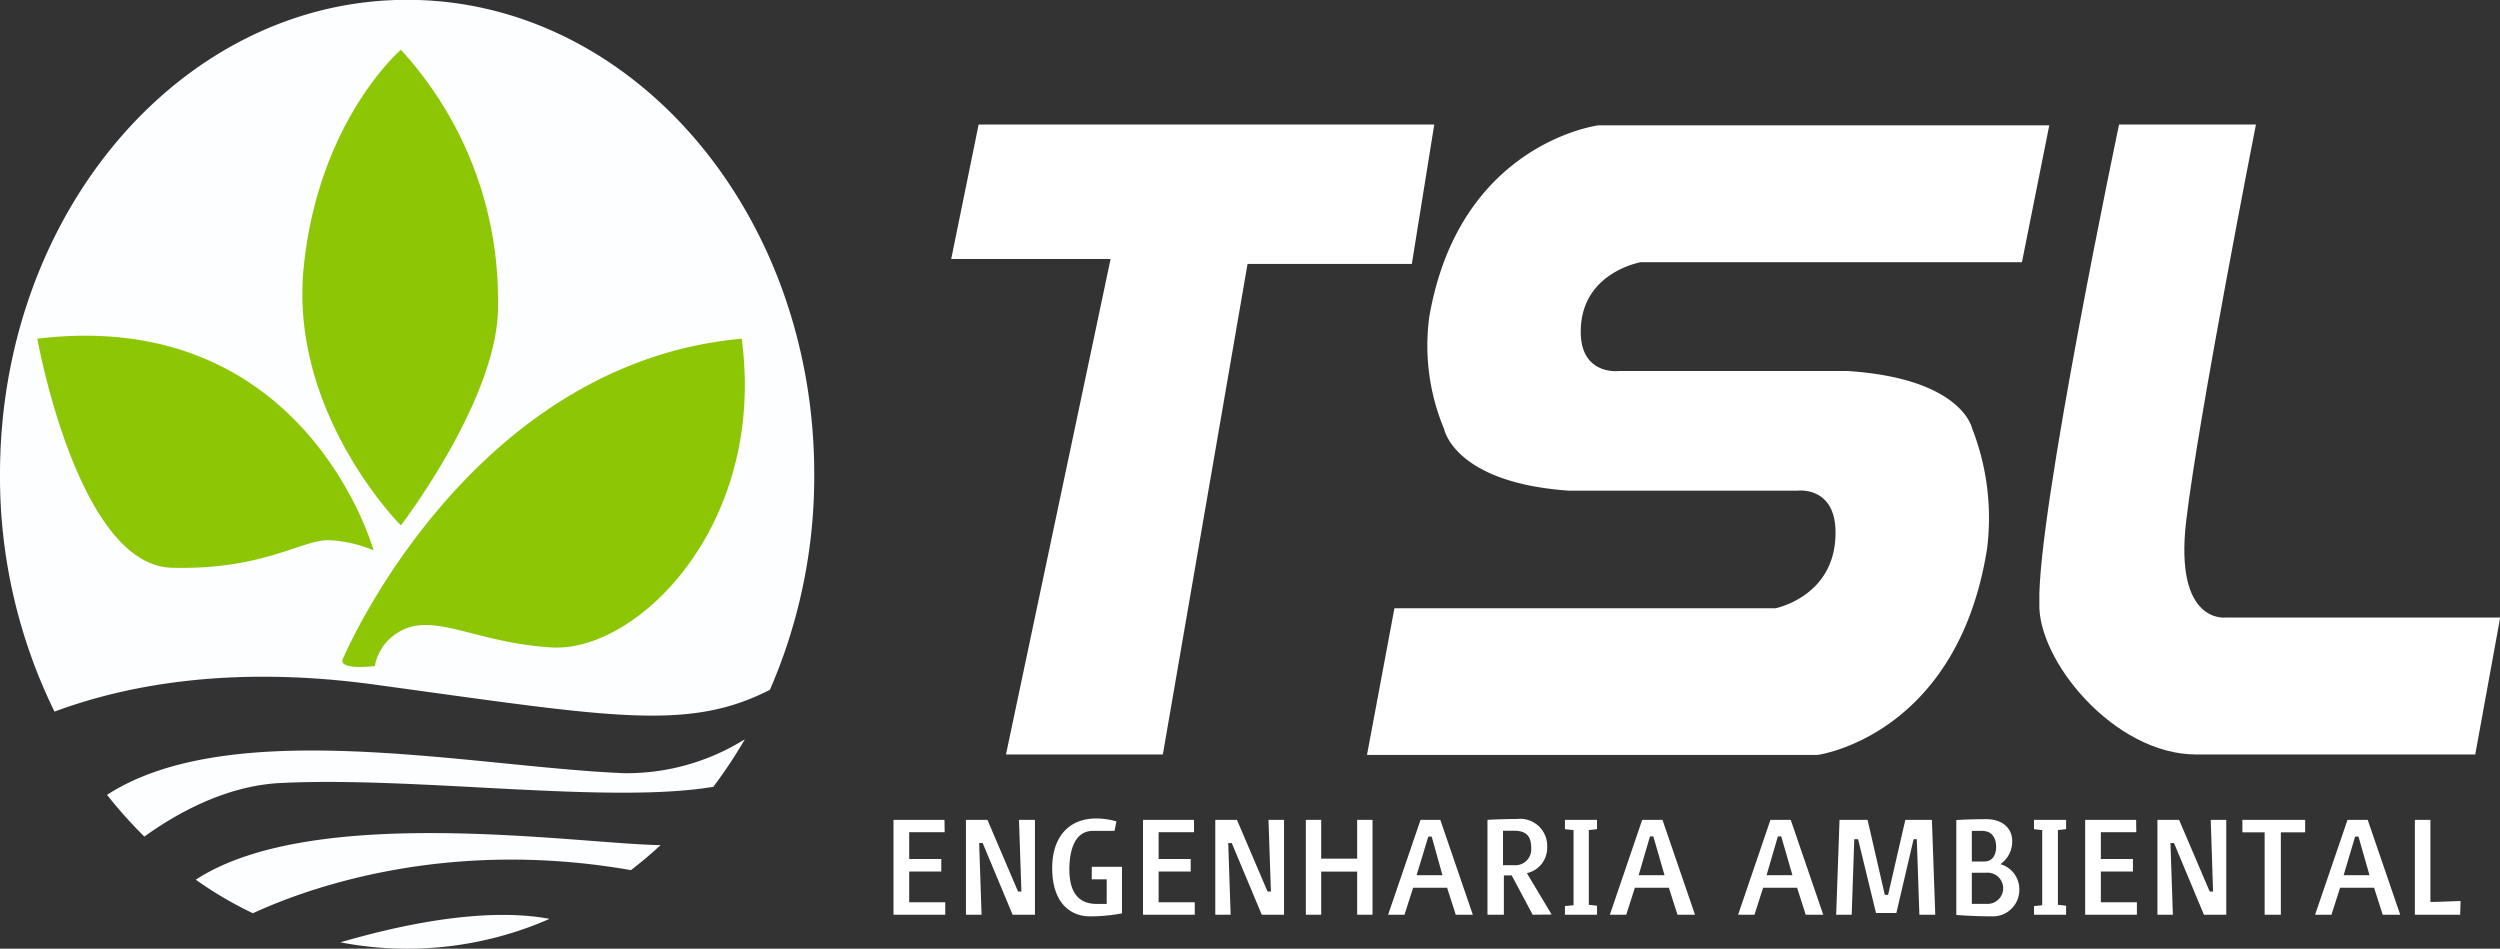 <svg xmlns="http://www.w3.org/2000/svg" viewBox="0 0 289.87 110"><rect x="0" y="0" width="289.87" height="110" fill="#333333" stroke="none"/><defs><style>.cls-1{fill:#fff;}.cls-2{fill:#fdfeff;}.cls-3{fill:#8dc605;}</style></defs><g id="Camada_2" data-name="Camada 2"><g id="Layer_1" data-name="Layer 1"><g id="TSL"><polygon class="cls-1" points="113.47 14.44 166.3 14.44 163.7 30.6 144.65 30.6 134.83 87.48 116.64 87.48 128.77 30.03 110.29 30.03 113.47 14.44"/><path class="cls-1" d="M183.33,37.53c-.57,6.07,4.33,5.49,4.33,5.49h26.57c13.28.86,14.43,6.64,14.43,6.64a28.52,28.52,0,0,1,1.73,14c-3.46,21.7-19.63,23.87-19.63,23.87H158.5l3.18-17h44.17s6.35-1.24,6.93-7.75-4.33-5.89-4.33-5.89H181.89c-13.28-.93-14.44-7.13-14.44-7.13a25,25,0,0,1-1.73-13c3.47-20.21,19.63-22.23,19.63-22.23h52.26l-3.17,15.87H190.26S183.91,31.47,183.33,37.53Z"/><path class="cls-1" d="M245.7,14.44s-9.53,45.32-9.24,55.43c-.29,6.64,8.66,17.61,18.19,17.61H287l2.89-15.88H258.11s-6.06.87-4.62-11.26,8.08-45.9,8.08-45.9Z"/><path class="cls-2" d="M22.7,102a45,45,0,0,0,6.62,3.89c6.51-3,22.55-8.73,43.84-5q1.77-1.36,3.43-2.9C67.21,97.88,36.39,93.06,22.7,102Z"/><path class="cls-2" d="M39.47,109.26a41,41,0,0,0,24.25-2.72C59.31,105.71,51.74,105.69,39.47,109.26Z"/><path class="cls-2" d="M43.6,79.4c27.05,3.69,36.09,5.49,45.67.58a62.1,62.1,0,0,0,5.14-25c0-30.38-21.13-55-47.21-55S0,24.62,0,55A61.83,61.83,0,0,0,6.32,82.51C14,79.65,26.3,77,43.6,79.4Z"/><path class="cls-2" d="M72.32,89.65c-17.65-.74-45.47-6.82-59.91,2.51A51.45,51.45,0,0,0,16.74,97c3.37-2.44,9.21-5.88,15.74-6.21,15.83-.79,38,2.48,50.23.44a56.76,56.76,0,0,0,3.66-5.52A25.84,25.84,0,0,1,72.32,89.65Z"/><path class="cls-3" d="M46.48,60.92s-13-13-11.26-30S46.48,5.77,46.48,5.77A42.81,42.81,0,0,1,57.74,35.22C58,45.91,46.48,60.92,46.48,60.92Z"/><path class="cls-3" d="M39.84,76.22S54.28,42.15,86,39.27c2.88,21.65-12.13,36.37-22,35.8S49.23,70,44.9,74.34a6,6,0,0,0-1.45,2.89S38.83,77.81,39.84,76.22Z"/><path class="cls-3" d="M4.33,39.27S9,65.54,19.92,65.83s15.3-3.47,18.48-3.18a15,15,0,0,1,4.91,1.16S35.51,35.51,4.33,39.27Z"/><path class="cls-1" d="M109.53,96.49h-4.11V99.6h3.72v1.45h-3.72v3.57h4.18v1.44h-6v-11h5.91Z"/><path class="cls-1" d="M114.49,95.06l3.55,8.31h.39l-.28-8.31H120v11h-2.59l-3.47-8.31h-.41l.28,8.31H112v-11Z"/><path class="cls-1" d="M126.59,100.5h3.5v5.4a19.36,19.36,0,0,1-3.68.35c-2.42,0-4.41-1.67-4.41-5.61,0-3.58,1.93-5.74,5.09-5.74a8.43,8.43,0,0,1,2.35.34c-.06.41-.15.74-.21,1.1h-2.51c-2.08,0-2.73,2.19-2.73,4.47,0,2.79,1.17,4,3.18,4h1.15v-2.85c-.54,0-1.19,0-1.73,0Z"/><path class="cls-1" d="M138.45,96.49h-4.11V99.6h3.72v1.45h-3.72v3.57h4.19v1.44h-6v-11h5.91Z"/><path class="cls-1" d="M143.42,95.06l3.55,8.31h.39l-.28-8.31h1.8v11H146.3l-3.48-8.31h-.41l.28,8.31h-1.78v-11Z"/><path class="cls-1" d="M153.19,99.56h4.17v-4.5h1.78v11h-1.78v-5h-4.17v5h-1.78v-11h1.78Z"/><path class="cls-1" d="M168.79,106.06l-1-3.13h-3.94l-1,3.13h-1.9l3.76-11H167l3.77,11Zm-4.54-4.58h3L166,97h-.39Z"/><path class="cls-1" d="M177.71,106.06l-2.43-4.56h-.91v4.56h-1.9v-11s1.69-.1,3.44-.1a3.13,3.13,0,0,1,3.48,3.28,3,3,0,0,1-2.35,3l2.87,4.8Zm-3.44-5.74h1.27a1.85,1.85,0,0,0,2-2c0-1.24-.45-2-2-2h-1.27Z"/><path class="cls-1" d="M185.17,106.06h-3.72v-1l1-.1V96.24c-.28,0-.64-.08-1-.1V95.06h3.72v1.08l-.95.1v8.68c.3,0,.65.08.95.1Z"/><path class="cls-1" d="M194.5,106.06l-1-3.13h-3.94l-1,3.13h-1.9l3.75-11h2.35l3.77,11ZM190,101.48h3l-1.3-4.5h-.39Z"/><path class="cls-1" d="M209.37,106.06l-1-3.13h-3.94l-1,3.13h-1.9l3.75-11h2.35l3.77,11Zm-4.54-4.58h3l-1.3-4.5h-.39Z"/><path class="cls-1" d="M216.54,95.06l2,8.7h.38l2-8.7H224l.39,11h-1.84l-.3-8.76h-.37l-2,8.56h-2.36l-2.08-8.56H215l-.3,8.76h-1.8l.39-11Z"/><path class="cls-1" d="M231.94,100.2a3,3,0,0,1,2.19,2.79,3.06,3.06,0,0,1-3,3.26c-2.14,0-3.91-.13-4.3-.17v-11s1.6-.1,3.48-.1,3,1.08,3,2.51A3.2,3.2,0,0,1,231.94,100.2Zm-3.31-.31h1.45c1.09,0,1.37-1,1.37-1.69s-.24-1.86-1.63-1.86h-1.19Zm0,1.3v3.61h1.69a1.81,1.81,0,1,0,0-3.61Z"/><path class="cls-1" d="M239.56,106.06h-3.72v-1l.95-.1V96.24c-.28,0-.63-.08-.95-.1V95.06h3.72v1.08l-.95.1v8.68c.3,0,.65.08.95.1Z"/><path class="cls-1" d="M247.7,96.49h-4.11V99.6h3.72v1.45h-3.72v3.57h4.18v1.44h-6v-11h5.91Z"/><path class="cls-1" d="M252.66,95.06l3.55,8.31h.39l-.27-8.31h1.8v11h-2.59l-3.47-8.31h-.41l.28,8.31h-1.79v-11Z"/><path class="cls-1" d="M260,95.06h7.28v1.45h-2.82v9.55h-1.88V96.51H260Z"/><path class="cls-1" d="M276.27,106.06l-1-3.13h-3.94l-1,3.13h-1.9l3.76-11h2.34l3.77,11Zm-4.53-4.58h3L273.46,97h-.39Z"/><path class="cls-1" d="M285.25,106.06H280v-11h1.8v9.52c1.14,0,2.35-.09,3.5-.11Z"/></g></g></g></svg>